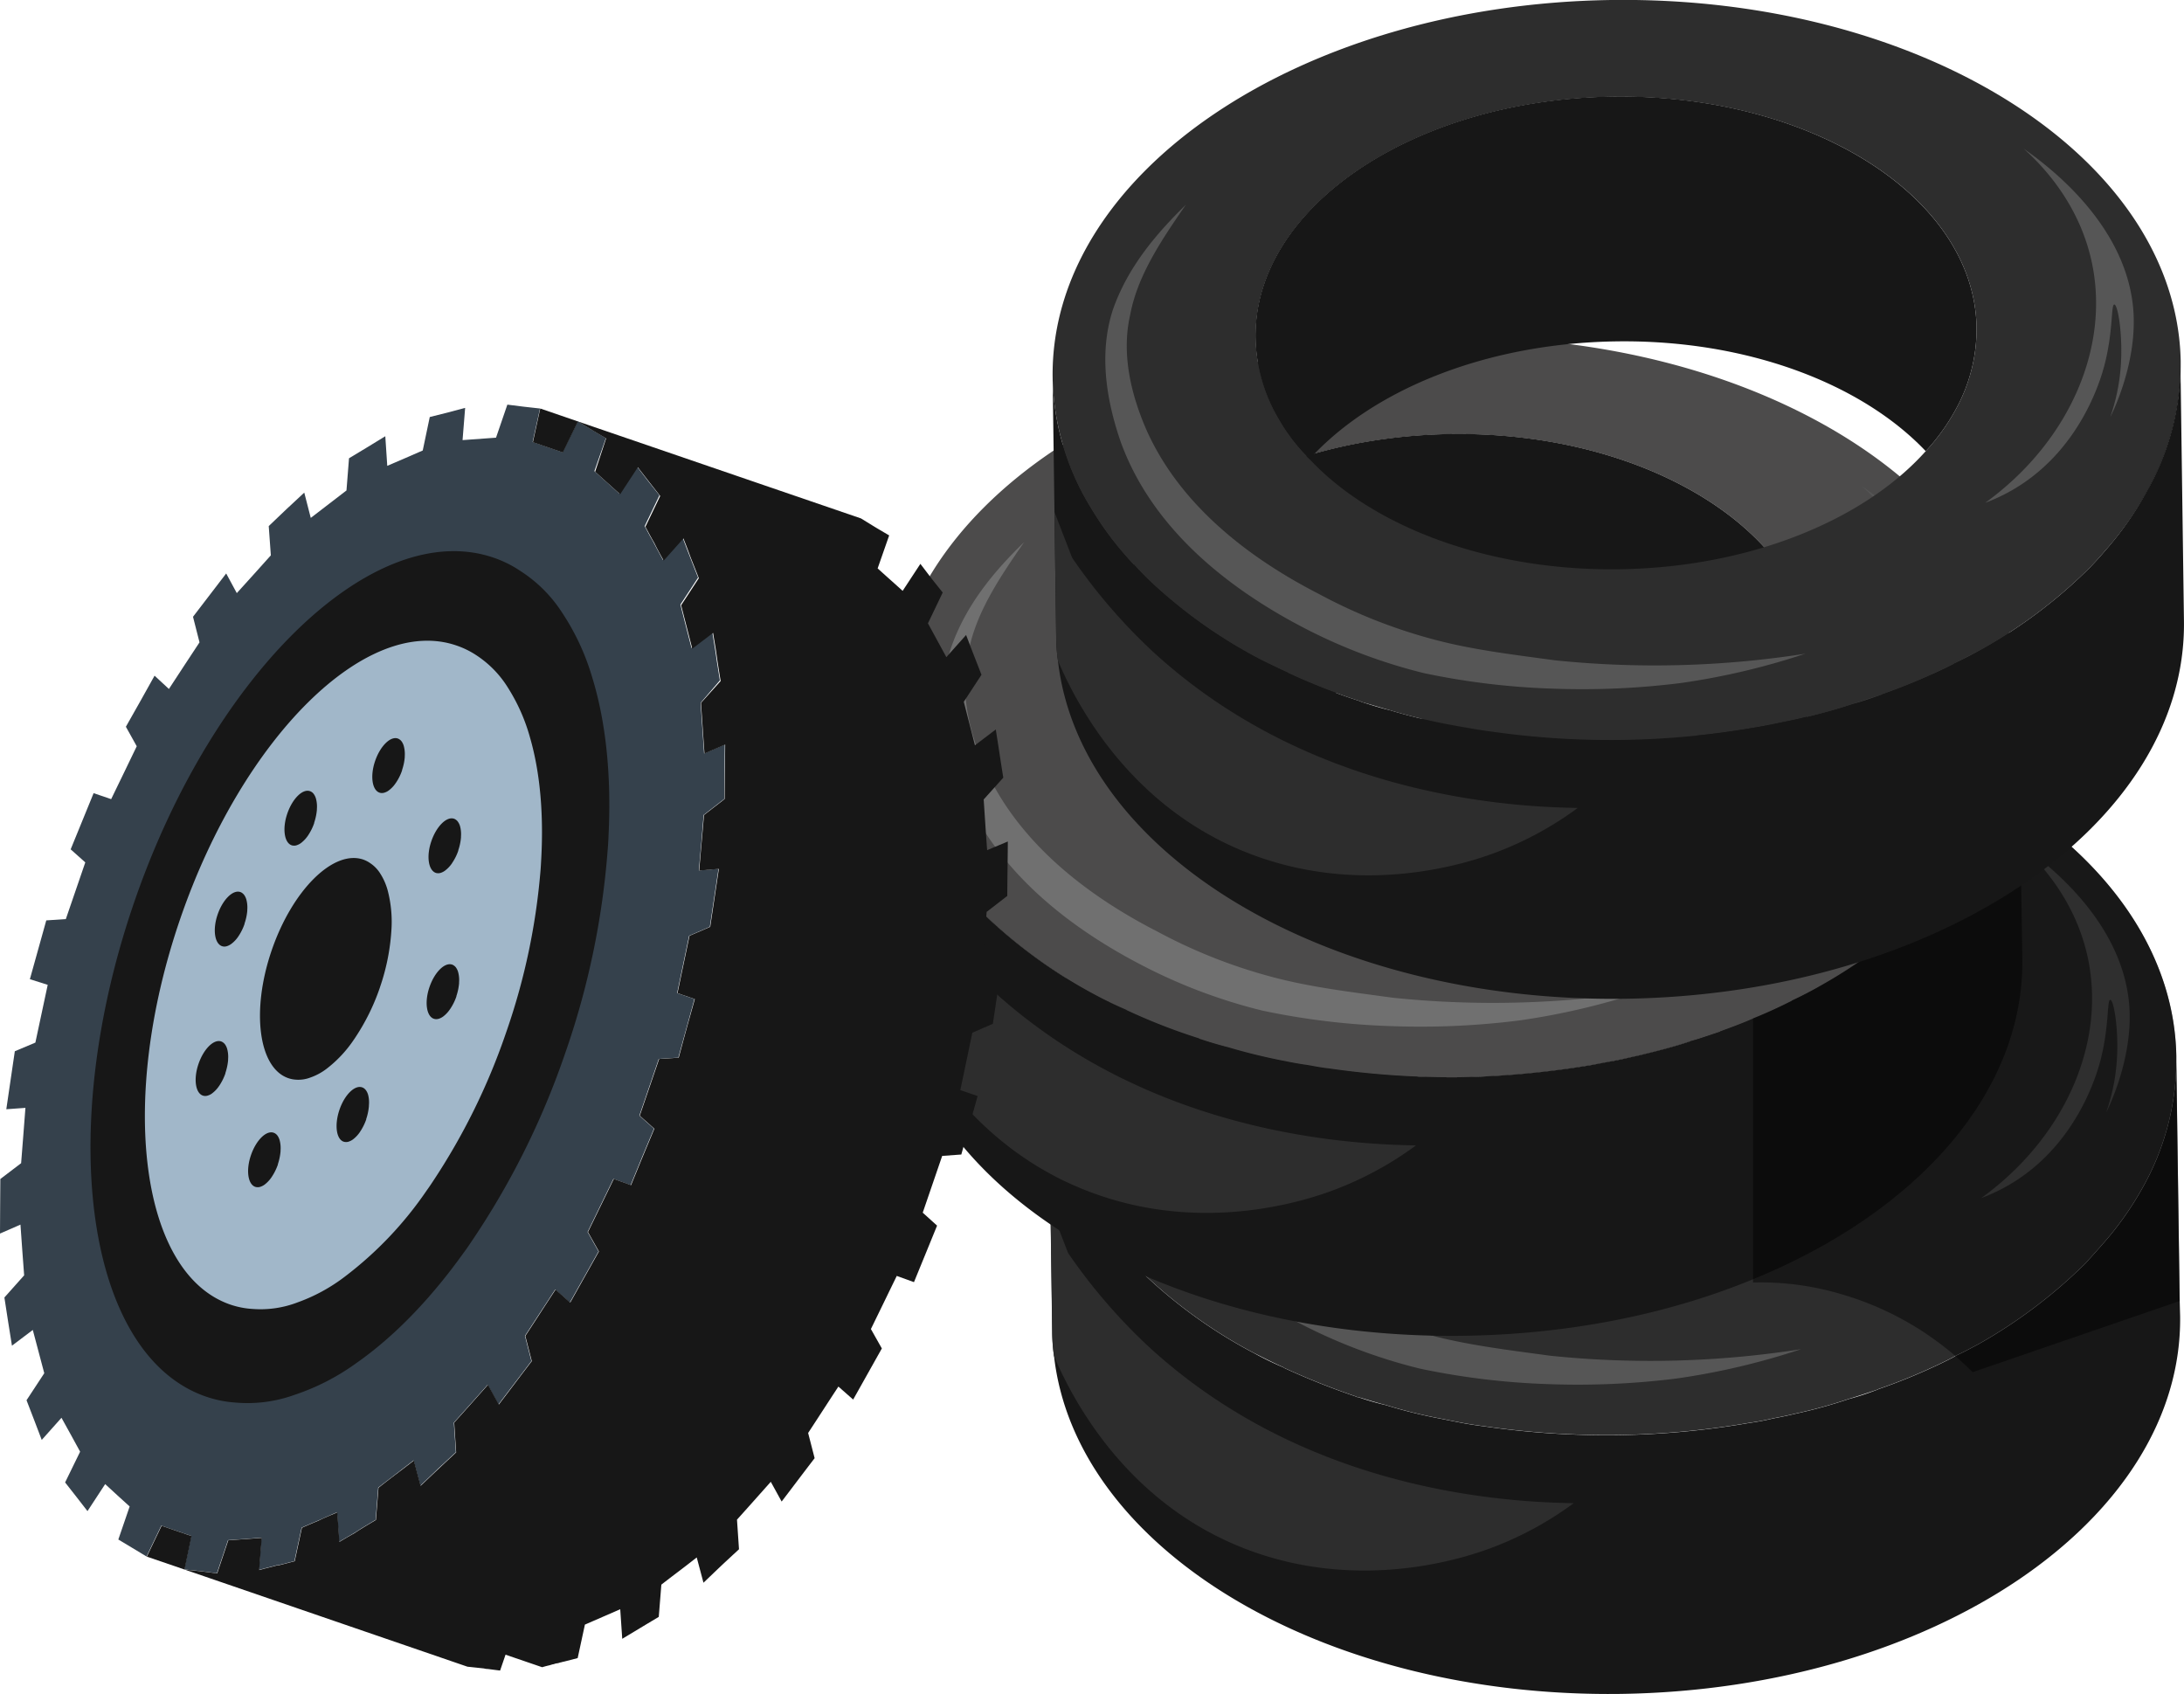 <svg xmlns="http://www.w3.org/2000/svg" viewBox="0 0 456.81 354.27"><defs><style>.cls-1{fill:#2d2d2d;}.cls-2{fill:#171717;}.cls-3{fill:#565656;}.cls-4{fill:#4c4b4b;}.cls-5{fill:#707070;}.cls-6{opacity:0.46;}.cls-7{fill:#35414c;}.cls-8{fill:#a1b7c9;}</style></defs><g id="Слой_2" data-name="Слой 2"><g id="_Layer_" data-name="&lt;Layer&gt;"><path class="cls-1" d="M423.42,169.31a6.17,6.17,0,0,0-.93-.61q-2-1.39-3.94-2.56c-21.43-13.22-50.43-21.11-82.3-20.73-54.68.78-100.32,25.76-113.31,59.1a52.71,52.71,0,0,0-3.64,19.88,54.17,54.17,0,0,0,7.89,26.91,72.44,72.44,0,0,0,9,12c1,1.16,2.17,2.24,3.33,3.41a1.08,1.08,0,0,1,.31.3,102.83,102.83,0,0,0,22.51,16c2,1,4.1,2.08,6.19,3,0,0,0,.08.07.08a154.73,154.73,0,0,0,15.09,6c.15.15.38.07.54.15,1.85.54,3.79,1.16,5.64,1.62a102.75,102.75,0,0,0,11.22,2.79c1.55.31,3.09.62,4.72.93s3.25.54,5,.77a179,179,0,0,0,27.61,1.78,175.63,175.63,0,0,0,27.46-2.55,49.19,49.19,0,0,0,4.95-.93c1.62-.31,3.17-.62,4.72-1a102.57,102.57,0,0,0,11.21-3.09c1.78-.54,3.64-1.16,5.49-1.78.16-.08.39-.08.55-.23a122.92,122.92,0,0,0,14.92-6.27.07.07,0,0,0,.08-.07,8.69,8.69,0,0,0,1.16-.62c1.7-.78,3.41-1.7,5-2.56a105.47,105.47,0,0,0,22.35-16.93c1.09-1.24,2.17-2.4,3.17-3.56a66.87,66.87,0,0,0,8.67-12.15A54.4,54.4,0,0,0,455.21,222v-1.16C454.83,200.8,442.84,182.7,423.42,169.31Zm-86.94-3.71c26-.31,49,8,62.81,20.89,1.16,1.16,2.24,2.24,3.25,3.4,6.27,7,9.9,15.16,10,23.9V214a34.76,34.76,0,0,1-4.56,17.4,45.43,45.43,0,0,1-6.11,8.36c-8,9-20.42,16.24-35.27,20.5a109.82,109.82,0,0,1-28.77,4.17c-27.38.39-51.59-8.89-64.82-23a39,39,0,0,1-6.27-8.12,35.46,35.46,0,0,1-4.64-12.76,28.73,28.73,0,0,1-.38-4.49C261.38,188.73,294.87,166.14,336.48,165.6Z"/><path class="cls-2" d="M456,275.28c.54,42.7-51.83,78.05-116.95,79-62.5.85-114-30.32-118.58-70.61a38.32,38.32,0,0,1-.38-5.11l-.31-22.43-.47-31.71a54.17,54.17,0,0,0,7.89,26.91,72.44,72.44,0,0,0,9,12c1,1.16,2.17,2.24,3.33,3.41a1.08,1.08,0,0,1,.31.3,102.83,102.83,0,0,0,22.51,16,65.35,65.35,0,0,0,6.19,3s0,.08.07.08a154.73,154.73,0,0,0,15.09,6c.15.15.38.07.54.15a55,55,0,0,0,5.64,1.62,102.75,102.75,0,0,0,11.22,2.79c1.55.31,3.09.62,4.72.93s3.25.54,5,.77a179,179,0,0,0,27.61,1.78,175.63,175.63,0,0,0,27.46-2.55,49.19,49.19,0,0,0,4.95-.93c1.62-.31,3.17-.62,4.72-1a102.57,102.57,0,0,0,11.21-3.09,53.73,53.73,0,0,0,5.49-1.78c.16-.08.39-.08.55-.23a122.92,122.92,0,0,0,14.92-6.27.07.07,0,0,0,.08-.07,8.69,8.69,0,0,0,1.16-.62c1.7-.78,3.41-1.7,5-2.56a105.47,105.47,0,0,0,22.35-16.93c1.09-1.24,2.17-2.4,3.17-3.56a66.87,66.87,0,0,0,8.67-12.15A54.4,54.4,0,0,0,455.21,222l.7,50.12Z"/><path class="cls-2" d="M336.5,165.61c41.53-.57,75.55,21,76.08,48.16V214A34.62,34.62,0,0,1,408,231.39a43.43,43.43,0,0,1-6.08,8.36c-13.42-14.12-37.44-23.31-64.74-22.94s-51,10.21-64.11,24.62a38.57,38.57,0,0,1-6.3-8.11,34.77,34.77,0,0,1-5-17.26C261.39,188.76,294.89,166.18,336.5,165.61Z"/><path class="cls-1" d="M219.71,252.52l3.69,9.54a117.73,117.73,0,0,0,16.67,19.42c32,29.58,72.38,32.67,89.09,32.91a70.9,70.9,0,0,1-17.89,9.6c-4.93,1.77-26.18,8.94-49.66.37-24.56-8.95-36.45-29.68-41.16-40.75a36.47,36.47,0,0,1-.38-5.1Z"/><path class="cls-3" d="M247.2,188.21c-5,7.23-10.1,14.74-11.64,23.06-1.89,8.16.15,16.72,3.49,24.32C246,250.9,259.94,262,275,269.7a110.83,110.83,0,0,0,23.76,9.44c8.16,2.22,17,3.25,25.56,4.42a203.85,203.85,0,0,0,52.4-1.38,148.54,148.54,0,0,1-26,6.13,166.13,166.13,0,0,1-26.87,1.18,153.89,153.89,0,0,1-26.85-3.24,113.13,113.13,0,0,1-25.56-9.68c-15.9-8.33-31.47-20.83-37.94-38.75-3-8.71-4.57-18.44-1.64-27.51C235,201.41,240.87,194.35,247.2,188.21Z"/><path class="cls-3" d="M440.55,232.64S446,222.2,445.41,211c-1-17.83-16.8-30.15-23-34.5,4,3.59,11.81,11.7,14.35,24.14,3.67,18-5.16,37.49-22.36,49.94a37.69,37.69,0,0,0,7.52-3.81c12.77-8.38,16.68-22.22,17.39-24.89,1.89-7.19,1.36-12.76,2.08-12.76s1.65,5.6,1.44,11.26A41.67,41.67,0,0,1,440.55,232.64Z"/><path class="cls-4" d="M186.34,149.54a53.56,53.56,0,0,0,7.87,27,67.55,67.55,0,0,0,9,12c1,1.14,2.12,2.29,3.29,3.43a103.3,103.3,0,0,0,22.81,16.32c2,1,4.13,2,6.23,3a.08.08,0,0,0,.08.08,128.85,128.85,0,0,0,15.09,5.9c.15.16.38.15.54.23,1.86.52,3.73,1.11,5.59,1.62,3.65,1.11,7.38,2,11.26,2.79,1.55.29,3.1.58,4.73.86s3.25.58,5,.79a176.2,176.2,0,0,0,55.07-.75c1.69-.26,3.31-.59,4.93-.92s3.17-.66,4.71-1c3.85-.91,7.55-1.88,11.17-3.09,1.85-.57,3.7-1.21,5.55-1.78.15-.08.38-.08.54-.24a131.19,131.19,0,0,0,14.92-6.31.07.07,0,0,0,.07-.08c2.08-1,4.15-2.15,6.15-3.18a103.12,103.12,0,0,0,22.36-16.94c1.14-1.17,2.21-2.35,3.2-3.52a67.7,67.7,0,0,0,8.65-12.19,53.63,53.63,0,0,0,7.13-27.17V146c-.81-42.53-54-76.31-119-75.42C238.11,71.48,185.75,106.85,186.34,149.54ZM379.58,139v.23A34.65,34.65,0,0,1,375,156.57a43.55,43.55,0,0,1-6.07,8.36c-12.88,14.41-36.8,24.32-64.1,24.7s-51.57-8.9-64.75-23a37.92,37.92,0,0,1-6.3-8.11,34.54,34.54,0,0,1-5-17.26c-.37-27.3,33.12-49.88,74.73-50.45S379.05,111.8,379.58,139Z"/><path class="cls-2" d="M423,200.49c.39,28.15-22.2,53.13-56.31,67.06-17.64,7.27-38.37,11.52-60.56,11.83-62.5.85-114.09-30.32-118.66-70.62-.23-1.7-.31-3.4-.38-5.1l-.7-54.15a52.9,52.9,0,0,0,7.89,27,61.89,61.89,0,0,0,9,11.91q1.51,1.74,3.25,3.48a104.21,104.21,0,0,0,22.82,16.32c2,1.08,4.18,2.09,6.27,3a.07.07,0,0,0,.07.07,123.5,123.5,0,0,0,15.09,5.88c.15.16.38.16.54.23,1.85.62,3.71,1.17,5.57,1.63,3.63,1.08,7.34,2,11.29,2.78,1.55.31,3.09.62,4.72.85s3.25.62,4.95.78a178.52,178.52,0,0,0,27.53,1.86,186.46,186.46,0,0,0,27.54-2.56l4.95-.93c1.62-.31,3.17-.69,4.64-1,3.87-.93,7.58-1.86,11.22-3.1,1.85-.46,3.71-1.16,5.56-1.77.16-.08.39-.08.55-.24,2.32-.85,4.64-1.7,6.88-2.7,2.71-1.09,5.41-2.32,8-3.64a.08.08,0,0,0,.08-.08c2-.92,4.1-2,6.11-3.17a102.66,102.66,0,0,0,22.36-16.94,43.45,43.45,0,0,0,3.17-3.48,63.11,63.11,0,0,0,6.88-9.2c.62-1,1.24-2,1.78-3a53.26,53.26,0,0,0,7.12-26.3l.3,22.74Z"/><path class="cls-2" d="M303.5,90.78c41.53-.56,75.55,21,76.08,48.17v.23A34.65,34.65,0,0,1,375,156.57a43.55,43.55,0,0,1-6.07,8.36c-13.42-14.13-37.45-23.32-64.75-23s-51,10.21-64.1,24.62a37.92,37.92,0,0,1-6.3-8.11,34.54,34.54,0,0,1-5-17.26C228.4,113.93,261.89,91.35,303.5,90.78Z"/><path class="cls-1" d="M186.72,177.7l3.69,9.54a118.05,118.05,0,0,0,16.66,19.42c32,29.58,72.38,32.66,89.1,32.9a71.17,71.17,0,0,1-17.9,9.6c-4.92,1.77-26.18,9-49.65.37-24.57-8.95-36.45-29.67-41.17-40.75a36.47,36.47,0,0,1-.38-5.1Z"/><path class="cls-5" d="M214.21,113.39c-5,7.23-10.11,14.74-11.64,23-1.9,8.17.14,16.73,3.48,24.32,6.91,15.31,20.89,26.37,36,34.11a110.11,110.11,0,0,0,23.76,9.44c8.15,2.22,17,3.25,25.55,4.42a203.49,203.49,0,0,0,52.41-1.38,147.76,147.76,0,0,1-26,6.13,164.87,164.87,0,0,1-26.86,1.18,153.05,153.05,0,0,1-26.86-3.24,112.84,112.84,0,0,1-25.56-9.68C222.6,193.41,207,180.92,200.56,163c-3-8.71-4.57-18.44-1.64-27.51C202,126.58,207.87,119.53,214.21,113.39Z"/><path class="cls-3" d="M407.55,157.81s5.47-10.43,4.87-21.66c-1-17.82-16.81-30.15-23-34.49,4,3.58,11.8,11.69,14.34,24.14,3.67,18-5.16,37.49-22.36,49.94a38.24,38.24,0,0,0,7.52-3.81c12.77-8.39,16.69-22.23,17.39-24.9,1.89-7.19,1.36-12.75,2.08-12.76s1.65,5.6,1.44,11.27A41.55,41.55,0,0,1,407.55,157.81Z"/><path class="cls-6" d="M455.91,272.11,412.59,287q-1.5-1.52-3.71-3.48A63.76,63.76,0,0,0,385,270.64a58.77,58.77,0,0,0-18.33-2.4V213c2.71-1.09,5.41-2.32,8-3.64a.08.08,0,0,0,.08-.08c2-.92,4.1-2,6.11-3.17a102.66,102.66,0,0,0,22.36-16.94,43.45,43.45,0,0,0,3.17-3.48,63.11,63.11,0,0,0,6.88-9.2l9.2-6.58.93-.62c19.42,13.39,31.41,31.49,31.79,51.52V222Z"/><path class="cls-1" d="M220.17,79a53.67,53.67,0,0,0,7.88,27,67.55,67.55,0,0,0,9,11.95c1,1.14,2.12,2.29,3.29,3.43a103.63,103.63,0,0,0,22.81,16.32c2,1,4.13,2,6.23,3a.08.08,0,0,0,.08.08,128.85,128.85,0,0,0,15.09,5.9c.15.16.38.15.54.23,1.86.51,3.73,1.11,5.59,1.62,3.65,1.12,7.38,2,11.26,2.79,1.55.29,3.1.58,4.73.86s3.25.58,5,.79a176.65,176.65,0,0,0,27.56,1.79,176.73,176.73,0,0,0,27.5-2.54c1.7-.26,3.32-.59,4.94-.92s3.17-.66,4.71-1c3.85-.9,7.55-1.88,11.17-3.09,1.85-.57,3.7-1.21,5.55-1.78.15-.08.38-.08.54-.24a131.19,131.19,0,0,0,14.92-6.31.07.07,0,0,0,.07-.08c2.08-1,4.15-2.15,6.15-3.18a103.41,103.41,0,0,0,22.36-16.93q1.71-1.77,3.2-3.53a68,68,0,0,0,8.65-12.18,53.69,53.69,0,0,0,7.13-27.18v-.31C455.25,32.91,402-.87,337.07,0,272,.9,219.59,36.27,220.17,79ZM413.42,68.37v.23A34.65,34.65,0,0,1,408.86,86a43.55,43.55,0,0,1-6.07,8.36c-12.88,14.41-36.8,24.32-64.1,24.7s-51.57-8.9-64.75-23a37.68,37.68,0,0,1-6.3-8.11,34.54,34.54,0,0,1-5-17.26c-.38-27.3,33.12-49.88,74.73-50.45S412.89,41.22,413.42,68.37Z"/><path class="cls-2" d="M448.93,102.93a53.69,53.69,0,0,0,7.13-27.18l.74,54.14c.58,42.7-51.77,78.06-116.89,79-62.49.85-114-30.32-118.62-70.64a36.47,36.47,0,0,1-.38-5.1L220.17,79a53.67,53.67,0,0,0,7.88,27,67.55,67.55,0,0,0,9,11.95c1,1.14,2.12,2.29,3.29,3.43a103.63,103.63,0,0,0,22.81,16.32c2,1.06,4.13,2.11,6.23,3a.08.08,0,0,0,.08.08,128.85,128.85,0,0,0,15.09,5.9c.15.16.38.15.54.23,1.87.59,3.73,1.19,5.59,1.62,3.65,1.12,7.38,2,11.26,2.79,1.55.29,3.1.58,4.73.86s3.25.58,5,.79a176.65,176.65,0,0,0,27.56,1.79,176.73,176.73,0,0,0,27.5-2.54c1.7-.26,3.32-.59,4.94-.92s3.17-.66,4.71-1c3.85-.9,7.55-1.88,11.17-3.09,1.85-.49,3.7-1.14,5.55-1.78.15-.08.38-.08.54-.24a131.19,131.19,0,0,0,14.92-6.31.07.07,0,0,0,.07-.08c2.08-1,4.15-2.07,6.15-3.18a103.41,103.41,0,0,0,22.36-16.93q1.71-1.77,3.2-3.53A68,68,0,0,0,448.93,102.93Z"/><path class="cls-2" d="M337.34,20.2c41.53-.56,75.55,21,76.08,48.17v.23A34.65,34.65,0,0,1,408.86,86a43.55,43.55,0,0,1-6.07,8.36C389.37,80.22,365.34,71,338,71.4s-51,10.21-64.1,24.62a37.68,37.68,0,0,1-6.3-8.11,34.54,34.54,0,0,1-5-17.26C262.23,43.35,295.73,20.77,337.34,20.2Z"/><path class="cls-1" d="M220.56,107.11l3.69,9.55a118.05,118.05,0,0,0,16.66,19.42c32,29.58,72.38,32.66,89.1,32.9a71.17,71.17,0,0,1-17.9,9.6c-4.92,1.77-26.18,8.95-49.65.37C237.89,170,226,149.28,221.29,138.2a36.47,36.47,0,0,1-.38-5.1Z"/><path class="cls-3" d="M248.05,42.81c-5,7.23-10.11,14.74-11.65,23-1.89,8.17.15,16.73,3.49,24.32,6.91,15.31,20.89,26.37,36,34.11a109.9,109.9,0,0,0,23.76,9.44c8.15,2.22,17,3.25,25.55,4.42a203.49,203.49,0,0,0,52.41-1.38,148,148,0,0,1-26,6.13,164.87,164.87,0,0,1-26.86,1.18,154,154,0,0,1-26.86-3.23,112.86,112.86,0,0,1-25.56-9.69c-15.9-8.33-31.47-20.82-37.94-38.75-3-8.71-4.57-18.44-1.64-27.51C235.82,56,241.71,49,248.05,42.81Z"/><path class="cls-3" d="M441.39,87.23s5.47-10.43,4.87-21.66c-1-17.83-16.81-30.15-23-34.49,4,3.58,11.8,11.69,14.34,24.14,3.67,18-5.16,37.48-22.36,49.94a37.69,37.69,0,0,0,7.52-3.81c12.77-8.39,16.69-22.23,17.39-24.9,1.89-7.19,1.36-12.75,2.08-12.76s1.65,5.6,1.44,11.27A41.55,41.55,0,0,1,441.39,87.23Z"/><path class="cls-7" d="M17.84,180.37l-3.06-2.73,4.8-11.75,3.67,1.25c2.91-6.06,2.46-5,5.35-11.06L26.33,152c3.65-6.4,2.4-4.28,6-10.68l3,2.78c3.49-5.36,2.93-4.46,6.4-9.75L40.37,129c4.14-5.43,2.8-3.63,6.94-9.06l2.22,4.11c3.86-4.28,3.24-3.55,7.12-7.9l-.44-6.12c4.45-4.23,2.94-2.85,7.43-7L65,108.32c4.08-3.12,3.4-2.62,7.47-5.74L73,95.85c4.56-2.74,3-1.81,7.59-4.61L81,97.43c4.07-1.74,3.4-1.46,7.42-3.21l1.47-7c4.43-1.1,3-.74,7.4-1.91l-.54,6.74c3.83-.29,3.18-.22,7-.51l2.37-6.91c4.07.52,2.73.35,6.83.81l-1.54,7,6.27,2.15,3.16-6.49c3.52,2.15,2.31,1.44,5.89,3.54l-2.41,6.9c2.85,2.58,2.38,2.13,5.23,4.71l3.7-5.65c2.8,3.65,1.86,2.45,4.68,6l-3.09,6.44c.94,1.78,1.39,2.59,1.82,3.32.47.89.87,1.69,2,3.76l1.35-1.51,2.78-3.12c.69,1.76,1,2.69,1.31,3.43.46,1.25.67,1.69,1.91,4.88l-3.7,5.65c1.26,5,1.07,4.16,2.33,9.1l4.35-3.31c.33,2.08.53,3.16.65,4,.23,1.61.28,2.06.93,6.07L146.54,147c.4,5.81.32,4.84.73,10.59l4.33-1.87c-.06,6.83-.06,4.57-.12,11.39l-4.31,3.34c-.5,6.31-.44,5.23-1,11.61l4.11-.34c-1.09,7.27-.72,4.85-1.81,12.12l-4.33,1.87c-1.36,6.53-1.14,5.44-2.51,12l3.62,1.24c-2,7.31-1.35,4.86-3.37,12.25l-4.09.27-4.06,11.87,3.06,2.72c-2.95,7.08-2,4.71-4.88,11.8l-3.6-1.3-5.41,11.11,2.29,4.06-6,10.69-3.06-2.72c-3.47,5.29-2.86,4.41-6.33,9.7l1.35,5.27c-4.14,5.43-2.75,3.64-6.89,9.07L102,289.62c-3.88,4.36-3.22,3.64-7.07,7.92l.42,6.19c-4.48,4.15-3,2.77-7.43,7l-1.41-5.29c-4,3.13-3.37,2.56-7.4,5.69l-.54,6.74c-2.87,1.71-3.33,2-4.48,2.76-.64.36-1.49.87-3.16,1.83l-.29-4.18-.14-2c-2.25,1-3,1.29-4,1.77-.79.31-1.64.68-3.41,1.45l-1.51,7-2.79.72-.62.15-.28,0-.57.16-.74.19-1,.25-1.43.38.54-6.73c-3.83.29-3.18.22-7,.51l-2.32,6.92-1.78-.24-1.65-.2-3.4-.37,1.46-7-6.26-2.15-3.09,6.45c-3.52-2.16-2.38-1.4-5.9-3.55l2.37-6.91C24.33,312.53,24.8,313,22,310.4l-3.7,5.65c-2.8-3.65-1.88-2.39-4.68-6l3.14-6.43c-2.11-3.85-1.75-3.22-3.9-7.09l-4.13,4.63c-1.93-5-1.24-3.34-3.18-8.3l3.71-5.65c-1.31-5-1.09-4.09-2.4-9.05L2.5,281.45c-1-6.09-.63-4.08-1.58-10.08l4.13-4.63c-.41-5.75-.38-4.8-.77-10.61L0,258c.06-6.82,0-4.58.07-11.41l4.35-3.31c.51-6.31.4-5.26.9-11.57l-4,.29c1.05-7.29.73-4.85,1.78-12.13l4.3-1.81c1.42-6.58,1.16-5.5,2.58-12.08L6.25,204.8l3.43-12.3,4.09-.27C16,185.78,15.61,186.88,17.84,180.37Z"/><polygon class="cls-2" points="30.71 325.57 33.8 319.12 40.06 321.27 38.6 328.27 30.71 325.57"/><path class="cls-2" d="M126.78,91.69c-3.58-2.1-2.37-1.39-5.89-3.54l59.2,20.28c3.52,2.16,2.31,1.45,5.89,3.55l-2.41,6.9c2.85,2.58,2.38,2.12,5.23,4.7l3.71-5.65c2.79,3.66,1.85,2.46,4.67,6l-3.09,6.44,3.85,7.07,4.13-4.63c1.91,5,1.29,3.36,3.22,8.32l-3.7,5.65c1.26,4.95,1.07,4.15,2.33,9.1l4.36-3.31c.95,6,.6,4,1.57,10.08l-4.1,4.56c.39,5.82.31,4.85.72,10.6L210.8,176c-.06,6.82-.06,4.57-.12,11.39l-4.31,3.33c-.5,6.31-.44,5.24-1,11.62l4.12-.34c-1.1,7.27-.73,4.85-1.82,12.12L203.37,216c-1.35,6.53-1.13,5.44-2.51,12l3.62,1.24-3.41,12.23-4,.29L193,253.63l3,2.71c-2.89,7.09-1.93,4.73-4.83,11.82l-3.6-1.3c-2.95,6.05-2.45,5.05-5.41,11.11l2.29,4.06-6,10.69L175.36,290c-3.47,5.3-2.86,4.41-6.33,9.71l1.36,5.27c-4.15,5.42-2.76,3.64-6.9,9.07l-2.27-4.13c-3.88,4.35-3.22,3.63-7.07,7.92l.42,6.19c-4.48,4.15-3,2.77-7.43,7l-1.41-5.29c-4,3.13-3.36,2.56-7.4,5.69l-.54,6.74c-4.57,2.73-3.07,1.85-7.64,4.59l-.42-6.19-7.39,3.22-1.51,7-2.79.72a6.3,6.3,0,0,0-.62.15l-.28.06a3.56,3.56,0,0,1-.57.16,2.06,2.06,0,0,0-.74.19c-.28,0-.58.16-1,.25s-.85.21-1.43.38l-7.66-2.62-1.14,3.32-1.34-.17-.7-.09a7.32,7.32,0,0,0-.9-.09l-.49-.1-3.4-.36L38.6,328.27l3.4.37,1.65.2,1.78.24,2.32-6.92c3.84-.29,3.19-.22,7-.51l-.54,6.73,1.43-.38,1-.25.74-.19.57-.16.28,0,.62-.15,2.79-.72,1.51-7c1.77-.77,2.62-1.14,3.41-1.45.94-.48,1.72-.8,4-1.77l.14,2,.29,4.18c1.67-1,2.52-1.47,3.16-1.83,1.15-.77,1.61-1.05,4.48-2.76l.54-6.74c4-3.13,3.37-2.56,7.4-5.69l1.41,5.29c4.45-4.23,3-2.85,7.43-7L95,297.54c3.85-4.28,3.19-3.56,7.07-7.92l2.27,4.13c4.14-5.43,2.75-3.64,6.89-9.07l-1.35-5.27c3.47-5.29,2.86-4.41,6.33-9.7l3.06,2.72,6-10.69-2.29-4.06,5.41-11.11,3.6,1.3c2.9-7.09,1.93-4.72,4.88-11.8l-3.06-2.72,4.06-11.87,4.09-.27c2-7.39,1.33-4.94,3.37-12.25l-3.62-1.24c1.37-6.59,1.15-5.5,2.51-12l4.33-1.87c1.09-7.27.72-4.85,1.81-12.12l-4.11.34c.53-6.38.47-5.3,1-11.61l4.31-3.34c.06-6.82.06-4.56.12-11.39l-4.33,1.87c-.41-5.75-.33-4.78-.73-10.59l4.11-4.57c-.65-4-.7-4.46-.93-6.07-.12-.85-.32-1.93-.65-4l-4.35,3.31c-1.26-4.94-1.07-4.15-2.33-9.1l3.7-5.65c-1.24-3.19-1.45-3.63-1.91-4.88-.26-.74-.62-1.67-1.31-3.43l-2.78,3.12-1.35,1.51c-1.16-2.07-1.56-2.87-2-3.76-.43-.73-.88-1.54-1.82-3.32l3.09-6.44c-2.82-3.59-1.88-2.39-4.68-6l-3.7,5.65c-2.85-2.58-2.38-2.13-5.23-4.71Z"/><path class="cls-2" d="M113,85.44l7.89,2.71-3.16,6.49-6.27-2.15Z"/><path class="cls-2" d="M43.11,292.11a23.88,23.88,0,0,0,6.18,1.24,28.93,28.93,0,0,0,12.3-1.61,47.74,47.74,0,0,0,13-6.69c7.83-5.48,15.4-13.3,22.24-22.83.56-.75,1.06-1.46,1.57-2.23a165.48,165.48,0,0,0,19.69-39.35l.5-1.44a167.27,167.27,0,0,0,8.5-41.29c.09-1,.15-2.06.19-3.07.62-12.39-.5-23.84-3.48-33.39a49.71,49.71,0,0,0-6.13-13.17,29,29,0,0,0-8.78-8.83,23.78,23.78,0,0,0-5.64-2.81C78.33,108.1,44.57,140.53,28,188.89S18.2,283.57,43.11,292.11Z"/><path class="cls-8" d="M48.19,272.86a17.57,17.57,0,0,0,4.68.91,21.61,21.61,0,0,0,9.36-1.37A36.57,36.57,0,0,0,72.14,267,77,77,0,0,0,89.24,249c.43-.59.81-1.15,1.21-1.76a135,135,0,0,0,15.31-31l.39-1.13A136.16,136.16,0,0,0,113,182.7c.08-.78.13-1.62.17-2.4.59-9.71-.16-18.66-2.33-26.11a38.59,38.59,0,0,0-4.53-10.25,21.78,21.78,0,0,0-6.58-6.83A18,18,0,0,0,95.45,135c-18.83-6.45-44.75,19.24-57.78,57.25S29.36,266.4,48.19,272.86Z"/><path class="cls-2" d="M60.31,225.5a5.84,5.84,0,0,0,1.55.31,7,7,0,0,0,3.1-.46,12.09,12.09,0,0,0,3.29-1.77,25.6,25.6,0,0,0,5.67-6c.14-.2.27-.38.4-.59a45.12,45.12,0,0,0,5.08-10.27l.12-.37a45,45,0,0,0,2.27-10.74l.06-.8a26,26,0,0,0-.78-8.65,12.69,12.69,0,0,0-1.5-3.4,7.16,7.16,0,0,0-2.18-2.26,6.06,6.06,0,0,0-1.41-.72c-6.25-2.13-14.84,6.38-19.16,19S54.07,223.37,60.31,225.5Z"/><path class="cls-2" d="M53.39,248.23a1.59,1.59,0,0,0,.38.07,1.74,1.74,0,0,0,.77-.11,3.14,3.14,0,0,0,.82-.44,6.45,6.45,0,0,0,1.4-1.48l.1-.15a11.36,11.36,0,0,0,1.26-2.54l0-.09a11.58,11.58,0,0,0,.56-2.67,1.21,1.21,0,0,0,0-.19,6.37,6.37,0,0,0-.19-2.15,3.23,3.23,0,0,0-.37-.84,1.81,1.81,0,0,0-.54-.56,1.62,1.62,0,0,0-.35-.17c-1.55-.53-3.67,1.58-4.74,4.7S51.84,247.7,53.39,248.23Z"/><path class="cls-2" d="M90.73,213.07a1.69,1.69,0,0,0,.39.08,1.87,1.87,0,0,0,.76-.11,3.14,3.14,0,0,0,.82-.44,6.31,6.31,0,0,0,1.4-1.49l.1-.14a11.23,11.23,0,0,0,1.26-2.55l0-.09a11.5,11.5,0,0,0,.56-2.66,1.27,1.27,0,0,0,0-.2,6.31,6.31,0,0,0-.19-2.14,3.09,3.09,0,0,0-.37-.84,1.71,1.71,0,0,0-.54-.56,1.29,1.29,0,0,0-.35-.18c-1.55-.53-3.67,1.58-4.74,4.7S89.19,212.54,90.73,213.07Z"/><path class="cls-2" d="M46.43,197.89a1.61,1.61,0,0,0,.38.08,1.79,1.79,0,0,0,.77-.12,3.09,3.09,0,0,0,.81-.44,6.28,6.28,0,0,0,1.41-1.48l.1-.15a10.93,10.93,0,0,0,1.25-2.54l0-.09a11,11,0,0,0,.57-2.66c0-.07,0-.13,0-.2a6.31,6.31,0,0,0-.19-2.14,3.27,3.27,0,0,0-.37-.84,1.93,1.93,0,0,0-.54-.56,1.29,1.29,0,0,0-.35-.18c-1.55-.53-3.68,1.58-4.75,4.7S44.88,197.36,46.43,197.89Z"/><path class="cls-2" d="M79.37,165.78a1.36,1.36,0,0,0,.39.08,1.79,1.79,0,0,0,.77-.12,2.71,2.71,0,0,0,.81-.44,6.06,6.06,0,0,0,1.4-1.48l.1-.14a10.83,10.83,0,0,0,1.26-2.55l0-.09a11,11,0,0,0,.56-2.66c0-.06,0-.13,0-.2a6.55,6.55,0,0,0-.2-2.14,3,3,0,0,0-.37-.84,1.71,1.71,0,0,0-.54-.56,1.45,1.45,0,0,0-.35-.18c-1.54-.53-3.67,1.58-4.74,4.7S77.83,165.25,79.37,165.78Z"/><path class="cls-2" d="M91.14,182.56a1.22,1.22,0,0,0,.38.07,1.64,1.64,0,0,0,.77-.11,3.09,3.09,0,0,0,.81-.44,6.48,6.48,0,0,0,1.41-1.48l.09-.15a10.56,10.56,0,0,0,1.26-2.54l0-.09a11,11,0,0,0,.56-2.66c0-.06,0-.13,0-.2a6.54,6.54,0,0,0-.19-2.14,3,3,0,0,0-.38-.84,1.79,1.79,0,0,0-.53-.56,1.29,1.29,0,0,0-.35-.18c-1.55-.53-3.68,1.58-4.75,4.7S89.59,182,91.14,182.56Z"/><path class="cls-2" d="M71.87,238.78a1.22,1.22,0,0,0,.38.07,1.61,1.61,0,0,0,.77-.11,3.14,3.14,0,0,0,.82-.44,6.45,6.45,0,0,0,1.4-1.48l.1-.15a11.36,11.36,0,0,0,1.26-2.54l0-.09a11.5,11.5,0,0,0,.56-2.66c0-.07,0-.14,0-.2A6.28,6.28,0,0,0,77,229a3,3,0,0,0-.37-.84,1.85,1.85,0,0,0-.54-.57,1.62,1.62,0,0,0-.35-.17c-1.55-.53-3.68,1.58-4.74,4.7S70.32,238.25,71.87,238.78Z"/><path class="cls-2" d="M42.42,229.14a1.61,1.61,0,0,0,.38.08,1.75,1.75,0,0,0,.77-.12,2.64,2.64,0,0,0,.82-.44,6.26,6.26,0,0,0,1.4-1.48l.1-.14a11.23,11.23,0,0,0,1.26-2.55l0-.09a11.5,11.5,0,0,0,.56-2.66c0-.06,0-.13,0-.2a6.31,6.31,0,0,0-.19-2.14,3,3,0,0,0-.37-.84,1.71,1.71,0,0,0-.54-.56,1.29,1.29,0,0,0-.35-.18c-1.55-.53-3.67,1.58-4.74,4.7S40.87,228.61,42.42,229.14Z"/><path class="cls-2" d="M61,176.79a1.22,1.22,0,0,0,.38.07,1.61,1.61,0,0,0,.77-.11,3.14,3.14,0,0,0,.82-.44,6.67,6.67,0,0,0,1.4-1.48l.1-.15a10.93,10.93,0,0,0,1.25-2.54l0-.09a11.5,11.5,0,0,0,.56-2.66c0-.07,0-.14,0-.2a6.28,6.28,0,0,0-.19-2.14,3,3,0,0,0-.37-.84,1.74,1.74,0,0,0-.54-.57,1.62,1.62,0,0,0-.35-.17c-1.55-.53-3.67,1.58-4.74,4.7S59.46,176.26,61,176.79Z"/></g></g></svg>